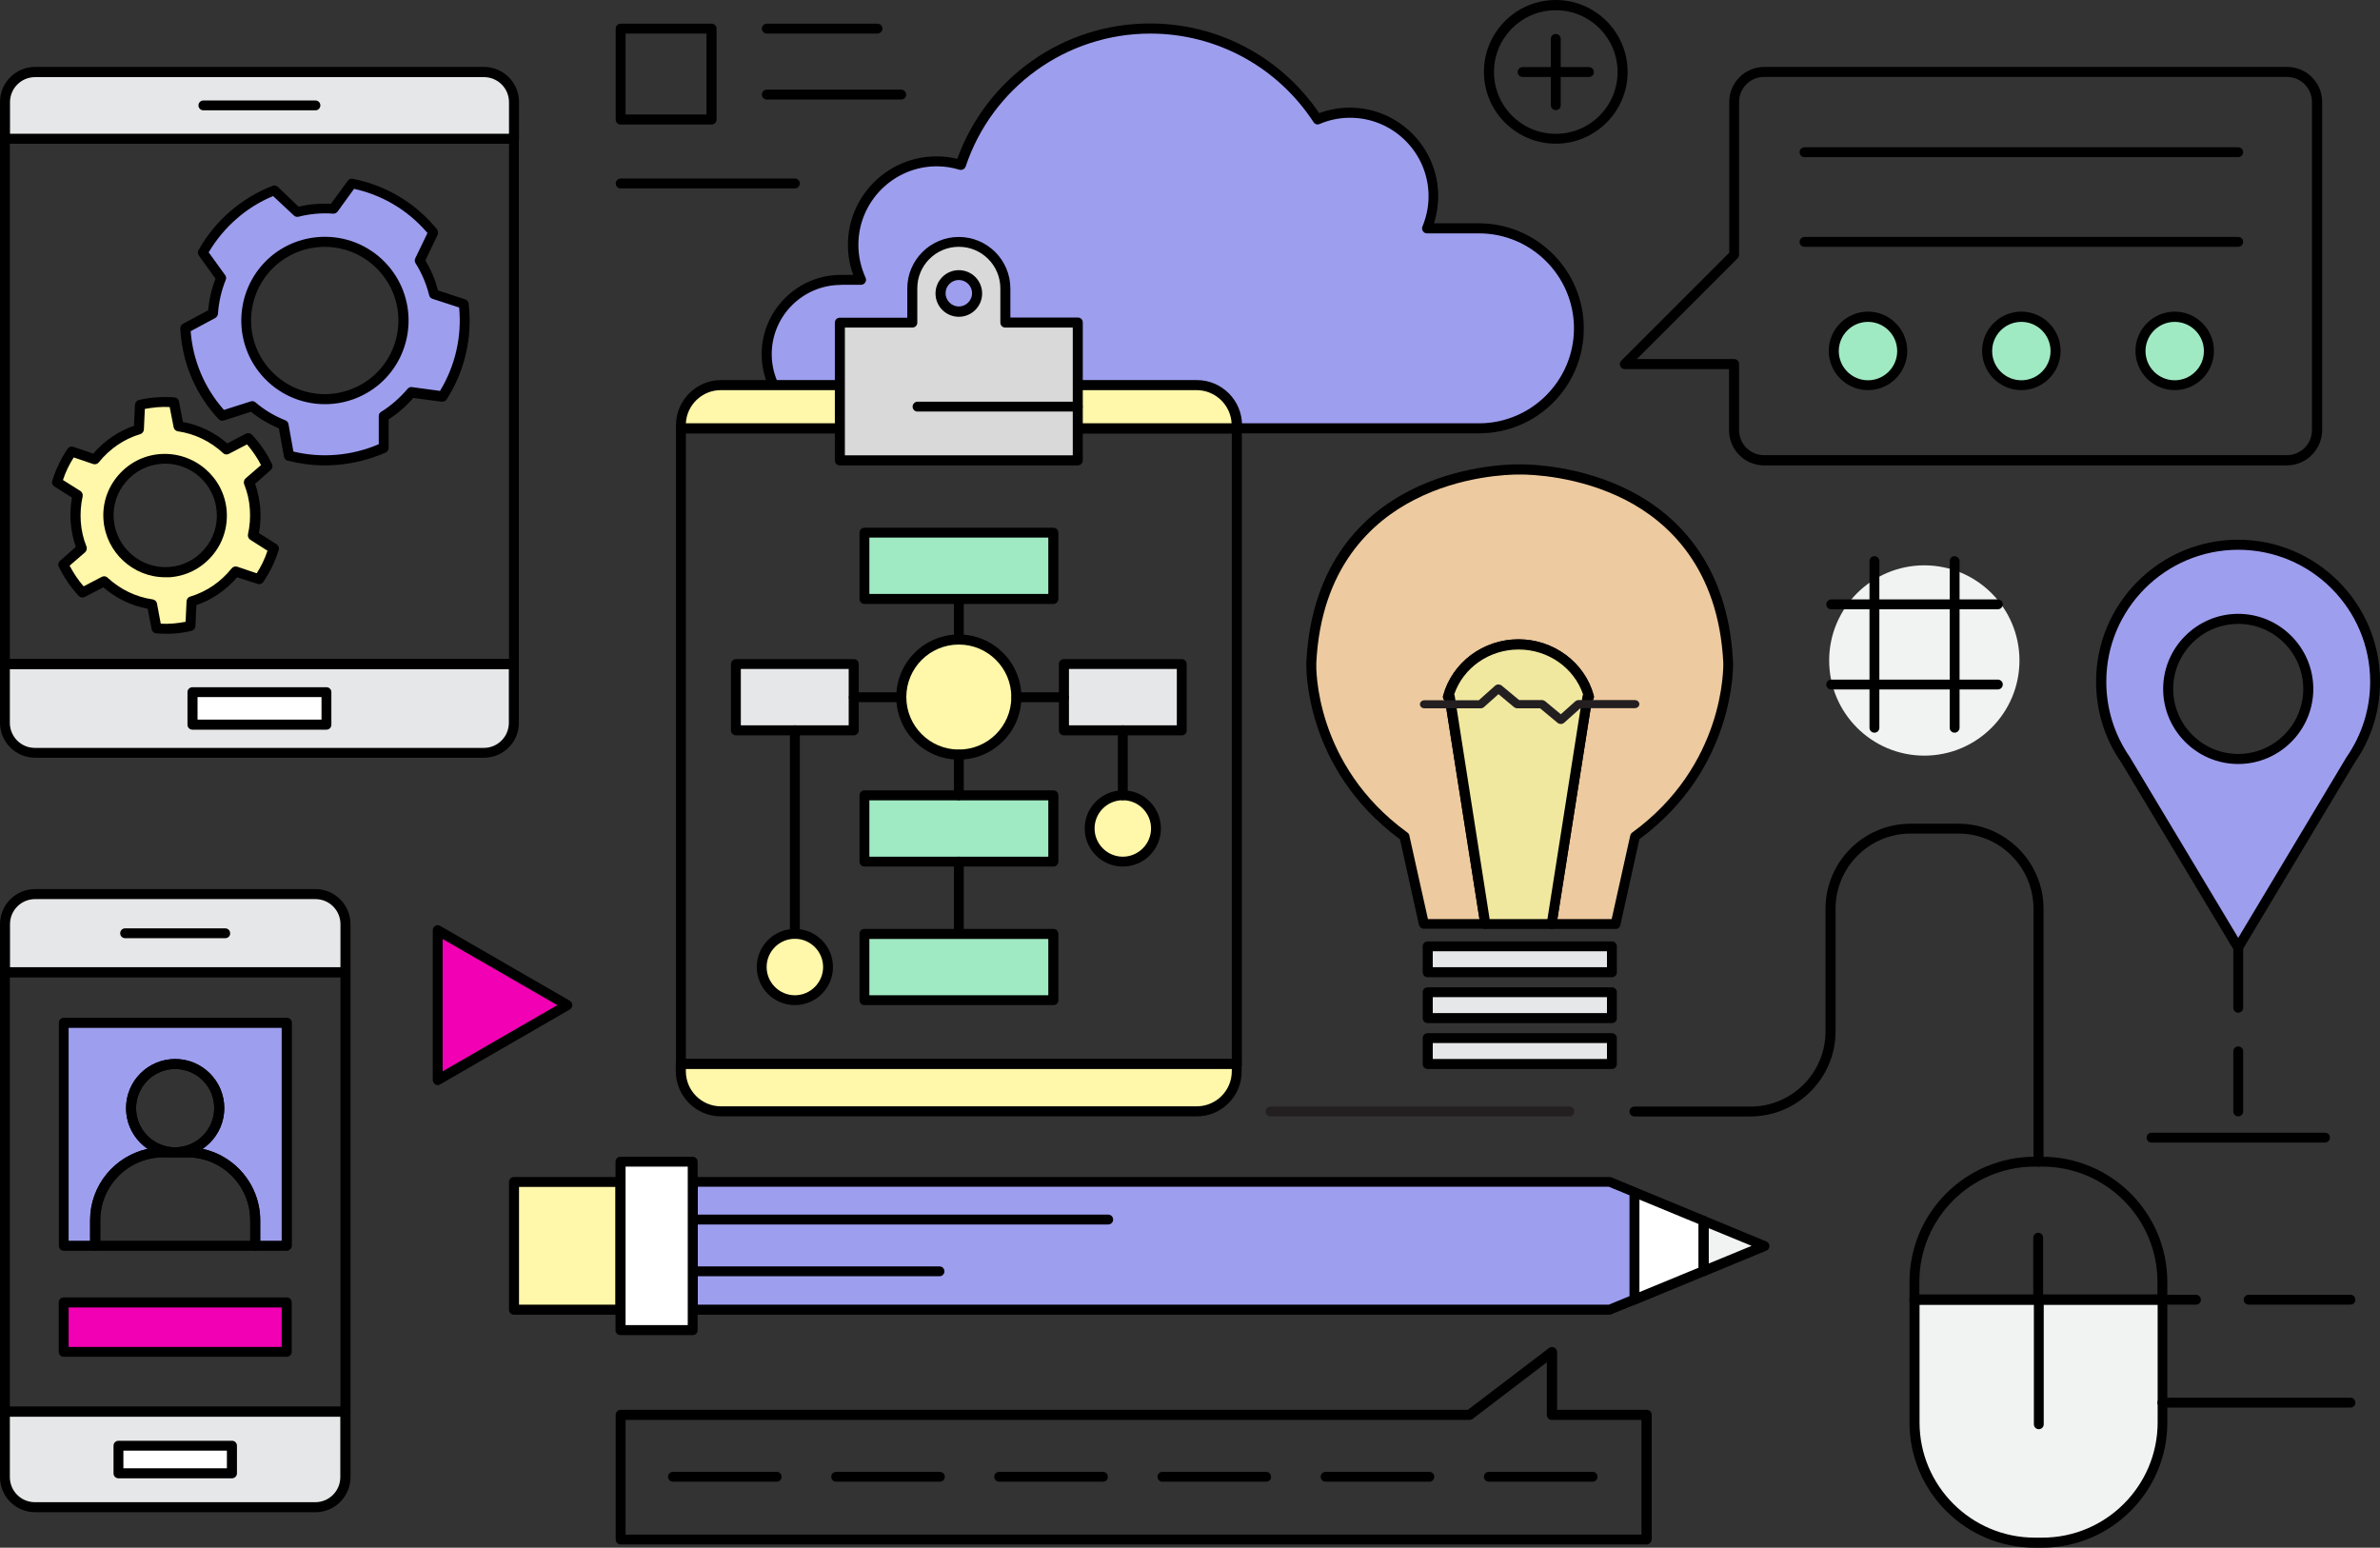 <?xml version="1.0" encoding="UTF-8"?>
<svg id="Layer_2" data-name="Layer 2" xmlns="http://www.w3.org/2000/svg" viewBox="0 0 743.37 483.39">
  <rect x="0" y="0" width="743.37" height="483.39" fill="#333333" stroke="none"/>
  <defs>
    <style>
      .cls-1 {
        fill: #f0e89f;
      }

      .cls-1, .cls-2, .cls-3, .cls-4, .cls-5, .cls-6, .cls-7, .cls-8, .cls-9, .cls-10, .cls-11, .cls-12 {
        stroke-width: 0px;
      }

      .cls-2 {
        fill: #e6e7e8;
      }

      .cls-4 {
        fill: #9e9eef;
      }

      .cls-5 {
        fill: #a0eac3;
      }

      .cls-6 {
        fill: #edca9f;
      }

      .cls-7 {
        fill: #fff;
      }

      .cls-8 {
        fill: #fff7a9;
      }

      .cls-9 {
        fill: #231f20;
      }

      .cls-10 {
        fill: #f1f2f2;
      }

      .cls-11 {
        fill: #d9d9d9;
      }

      .cls-12 {
        fill: #f200b3;
      }
    </style>
  </defs>
  <g id="Layer_1-2" data-name="Layer 1">
    <g>
      <path class="cls-10" d="m630.76,206.29c0,16.4-13.32,29.72-29.72,29.72s-29.72-13.32-29.72-29.72,13.32-29.72,29.72-29.72,29.72,13.32,29.72,29.72Z"/>
      <g>
        <path class="cls-4" d="m462.01,71.35h-16.22c1.3-3.08,2.01-6.45,2.01-10.07,0-14.39-11.66-26.11-26.11-26.11-3.61,0-7.05.71-10.18,2.07-11.13-17.05-30.37-28.36-52.28-28.36-27.53,0-50.86,17.82-59.15,42.57-2.37-.71-4.91-1.12-7.52-1.12-14.39,0-26.11,11.66-26.11,26.11,0,3.91.89,7.58,2.43,10.95h-6.16c-12.79,0-23.21,10.36-23.21,23.21s10.36,23.21,23.21,23.21h199.3c17.23,0,31.2-13.97,31.2-31.2s-13.97-31.26-31.2-31.26Z"/>
        <path class="cls-3" d="m462.01,135.35h-199.36c-13.68,0-24.75-11.13-24.75-24.75s11.13-24.75,24.75-24.75h3.85c-1.12-3.02-1.66-6.16-1.66-9.36,0-15.28,12.43-27.65,27.65-27.65,2.19,0,4.38.24,6.51.77,9.18-25.34,33.16-42.28,60.16-42.28,21.26,0,40.91,10.42,52.87,28.01,3.08-1.12,6.28-1.72,9.53-1.72,15.28,0,27.65,12.43,27.65,27.65,0,2.9-.47,5.74-1.3,8.47h13.97c18.06,0,32.8,14.68,32.8,32.8.06,18.12-14.62,32.8-32.68,32.8Zm-199.36-46.36c-11.9,0-21.61,9.71-21.61,21.61s9.71,21.61,21.61,21.61h199.3c16.34,0,29.66-13.32,29.66-29.66s-13.32-29.66-29.66-29.66h-16.22c-.53,0-1.01-.24-1.3-.71-.3-.41-.36-1.01-.12-1.48,1.24-3.02,1.89-6.16,1.89-9.41,0-13.5-11.01-24.51-24.51-24.51-3.32,0-6.51.65-9.53,1.95-.71.3-1.48.06-1.89-.59-11.31-17.29-30.37-27.65-50.98-27.65-26.17,0-49.38,16.7-57.67,41.51-.24.77-1.12,1.24-1.95,1.01-2.31-.71-4.68-1.07-7.05-1.07-13.5,0-24.51,11.01-24.51,24.51,0,3.55.77,6.99,2.25,10.3.24.47.18,1.07-.12,1.48-.3.47-.77.71-1.3.71h-6.28v.06Z"/>
      </g>
      <g>
        <circle class="cls-8" cx="299.48" cy="217.71" r="18"/>
        <path class="cls-3" d="m299.48,237.25c-10.78,0-19.54-8.76-19.54-19.54s8.76-19.54,19.54-19.54,19.54,8.76,19.54,19.54-8.76,19.54-19.54,19.54Zm0-35.94c-9.06,0-16.4,7.34-16.4,16.4s7.34,16.4,16.4,16.4,16.4-7.34,16.4-16.4-7.34-16.4-16.4-16.4Z"/>
      </g>
      <g>
        <rect class="cls-5" x="269.94" y="166.32" width="59.03" height="20.72"/>
        <path class="cls-3" d="m329.03,188.64h-59.03c-.89,0-1.54-.71-1.54-1.54v-20.72c0-.89.71-1.54,1.54-1.54h59.03c.89,0,1.54.71,1.54,1.54v20.72c0,.83-.71,1.54-1.54,1.54Zm-57.49-3.14h55.89v-17.59h-55.89v17.59Z"/>
      </g>
      <g>
        <rect class="cls-2" x="332.28" y="207.35" width="36.83" height="20.72"/>
        <path class="cls-3" d="m369.11,229.67h-36.83c-.89,0-1.54-.71-1.54-1.54v-20.72c0-.89.71-1.54,1.54-1.54h36.83c.89,0,1.54.71,1.54,1.54v20.72c.06.83-.65,1.54-1.54,1.54Zm-35.23-3.14h33.69v-17.59h-33.69v17.59Z"/>
      </g>
      <g>
        <rect class="cls-2" x="229.85" y="207.35" width="36.83" height="20.72"/>
        <path class="cls-3" d="m266.68,229.67h-36.83c-.89,0-1.54-.71-1.54-1.54v-20.72c0-.89.71-1.54,1.54-1.54h36.83c.89,0,1.54.71,1.54,1.54v20.72c0,.83-.71,1.54-1.54,1.54Zm-35.29-3.14h33.69v-17.59h-33.69v17.59h0Z"/>
      </g>
      <g>
        <rect class="cls-5" x="269.94" y="248.38" width="59.03" height="20.72"/>
        <path class="cls-3" d="m329.03,270.65h-59.03c-.89,0-1.54-.71-1.54-1.54v-20.72c0-.89.71-1.54,1.54-1.54h59.03c.89,0,1.54.71,1.54,1.54v20.72c0,.89-.71,1.54-1.54,1.54Zm-57.49-3.08h55.89v-17.59h-55.89v17.59Z"/>
      </g>
      <g>
        <rect class="cls-5" x="269.94" y="291.67" width="59.03" height="20.72"/>
        <path class="cls-3" d="m329.03,313.93h-59.03c-.89,0-1.54-.71-1.54-1.54v-20.72c0-.89.71-1.54,1.54-1.54h59.03c.89,0,1.54.71,1.54,1.54v20.72c0,.89-.71,1.54-1.54,1.54Zm-57.49-3.08h55.89v-17.59h-55.89v17.59Z"/>
      </g>
      <path class="cls-3" d="m299.48,201.31c-.89,0-1.54-.71-1.54-1.54v-12.67c0-.89.71-1.54,1.54-1.54.89,0,1.54.71,1.54,1.54v12.67c0,.83-.71,1.54-1.54,1.54Z"/>
      <path class="cls-3" d="m299.48,249.92c-.89,0-1.54-.71-1.54-1.54v-12.67c0-.89.71-1.54,1.54-1.54.89,0,1.54.71,1.54,1.54v12.67c0,.89-.71,1.54-1.54,1.54Z"/>
      <path class="cls-3" d="m299.48,293.21c-.89,0-1.54-.71-1.54-1.54v-22.56c0-.89.71-1.54,1.54-1.54.89,0,1.54.71,1.54,1.54v22.56c0,.89-.71,1.54-1.54,1.54Z"/>
      <path class="cls-3" d="m332.28,219.31h-14.8c-.89,0-1.54-.71-1.54-1.54,0-.89.71-1.54,1.54-1.54h14.8c.89,0,1.54.71,1.54,1.54.06.83-.65,1.54-1.54,1.54Z"/>
      <path class="cls-3" d="m281.48,219.31h-14.8c-.89,0-1.54-.71-1.54-1.54,0-.89.71-1.54,1.54-1.54h14.8c.89,0,1.54.71,1.54,1.54,0,.83-.65,1.54-1.54,1.54Z"/>
      <g>
        <path class="cls-8" d="m361.06,258.75c0,5.74-4.62,10.36-10.36,10.36s-10.36-4.62-10.36-10.36,4.62-10.36,10.36-10.36,10.36,4.62,10.36,10.36Z"/>
        <path class="cls-3" d="m350.7,270.65c-6.57,0-11.9-5.33-11.9-11.9s5.33-11.9,11.9-11.9,11.9,5.33,11.9,11.9-5.33,11.9-11.9,11.9Zm0-20.72c-4.86,0-8.82,3.97-8.82,8.82s3.97,8.82,8.82,8.82,8.82-3.97,8.82-8.82c0-4.86-3.97-8.82-8.82-8.82Z"/>
      </g>
      <g>
        <path class="cls-8" d="m258.63,302.03c0,5.74-4.62,10.36-10.36,10.36s-10.36-4.62-10.36-10.36,4.62-10.36,10.36-10.36,10.36,4.62,10.36,10.36Z"/>
        <path class="cls-3" d="m248.27,313.93c-6.57,0-11.9-5.33-11.9-11.9s5.33-11.9,11.9-11.9,11.9,5.33,11.9,11.9-5.33,11.9-11.9,11.9Zm0-20.72c-4.86,0-8.82,3.97-8.82,8.82s3.97,8.82,8.82,8.82,8.82-3.97,8.82-8.82-3.97-8.82-8.82-8.82Z"/>
      </g>
      <path class="cls-3" d="m350.7,249.92c-.89,0-1.54-.71-1.54-1.54v-20.31c0-.89.71-1.54,1.54-1.54s1.54.71,1.54,1.54v20.31c.06.89-.65,1.54-1.54,1.54Z"/>
      <path class="cls-3" d="m248.27,293.21c-.89,0-1.54-.71-1.54-1.54v-63.59c0-.89.71-1.54,1.54-1.54.89,0,1.54.71,1.54,1.54v63.59c0,.89-.71,1.54-1.54,1.54Z"/>
      <g>
        <rect class="cls-2" x="445.91" y="295.57" width="57.55" height="8.11"/>
        <path class="cls-3" d="m503.46,305.22h-57.55c-.89,0-1.54-.71-1.54-1.54v-8.11c0-.89.71-1.54,1.54-1.54h57.55c.89,0,1.54.71,1.54,1.54v8.11c.06.83-.65,1.54-1.54,1.54Zm-55.95-3.14h54.41v-4.97h-54.41v4.97Z"/>
      </g>
      <g>
        <rect class="cls-2" x="445.91" y="309.9" width="57.55" height="8.11"/>
        <path class="cls-3" d="m503.46,319.55h-57.55c-.89,0-1.54-.71-1.54-1.54v-8.11c0-.89.71-1.54,1.54-1.54h57.55c.89,0,1.54.71,1.54,1.54v8.11c.06.83-.65,1.54-1.54,1.54Zm-55.95-3.14h54.41v-4.97h-54.41v4.97Z"/>
      </g>
      <g>
        <rect class="cls-2" x="445.91" y="324.23" width="57.55" height="8.11"/>
        <path class="cls-3" d="m503.46,333.88h-57.55c-.89,0-1.54-.71-1.54-1.54v-8.11c0-.89.71-1.54,1.54-1.54h57.55c.89,0,1.54.71,1.54,1.54v8.11c.06.83-.65,1.54-1.54,1.54Zm-55.95-3.14h54.41v-4.97h-54.41v4.97Z"/>
      </g>
      <g>
        <path class="cls-6" d="m539.81,206.94c-1.48-30.61-17.88-45.3-31.38-52.22-14.98-7.7-30.32-8.11-33.28-8.11h-.95c-2.96,0-18.3.41-33.28,8.11-13.5,6.93-29.9,21.61-31.38,52.28-.06,1.36-.65,32.68,29.13,54.3l6.04,27.3h19.18l-11.13-70.99h-.53c2.55-9.41,11.43-16.34,22.03-16.34s19.42,6.93,22.03,16.34h-.53l-11.13,70.99h20.01l6.1-27.3c29.72-21.61,29.13-52.93,29.07-54.35Z"/>
        <path class="cls-3" d="m504.64,290.13h-20.01c-.47,0-.89-.18-1.18-.53-.3-.36-.41-.83-.36-1.24l11.13-70.99c.06-.18.12-.36.18-.53-2.84-8.35-10.95-14.03-20.13-14.03s-17.29,5.68-20.13,14.03c.12.18.18.36.18.53l11.07,70.52c.12.18.12.41.12.65,0,.89-.71,1.54-1.54,1.54h-19.24c-.71,0-1.36-.53-1.54-1.24l-5.92-26.7c-29.96-22.09-29.31-53.88-29.25-55.24,1.54-31.44,18.35-46.54,32.21-53.64,15.28-7.87,30.97-8.23,33.99-8.23h.89c3.02,0,18.65.41,33.99,8.23,13.86,7.11,30.67,22.14,32.21,53.53.06,1.36.59,33.33-29.25,55.3l-5.92,26.7c-.12.89-.77,1.36-1.48,1.36Zm-18.18-3.08h16.93l5.8-26.05c.06-.36.3-.71.59-.95,29.01-21.08,28.48-51.75,28.48-52.99-1.48-29.84-17.41-44.17-30.55-50.92-14.68-7.52-29.66-7.93-32.57-7.93h-.89c-2.9,0-17.94.36-32.57,7.93-13.14,6.75-29.07,21.02-30.55,50.98-.06,1.24-.65,31.8,28.48,52.93.3.24.53.53.59.95l5.8,26.05h16.1l-10.72-68.09c-.12-.12-.3-.24-.36-.36-.3-.41-.41-.89-.24-1.36,2.84-10.3,12.49-17.53,23.51-17.53s20.72,7.22,23.51,17.53c.12.47.06.95-.24,1.36-.12.12-.24.24-.36.36l-10.78,68.09Z"/>
      </g>
      <g>
        <path class="cls-1" d="m474.27,201.25c-10.6,0-19.42,6.93-22.03,16.34h.53l11.13,70.99h20.72l11.19-70.99h.53c-2.61-9.41-11.49-16.34-22.09-16.34Z"/>
        <path class="cls-3" d="m484.63,290.13h-20.72c-.77,0-1.42-.53-1.54-1.3l-11.01-69.93c-.12-.12-.3-.24-.36-.36-.3-.41-.41-.89-.24-1.36,2.84-10.3,12.49-17.53,23.51-17.53s20.72,7.22,23.51,17.53c.12.47.06.95-.24,1.36-.12.12-.24.24-.36.36l-11.01,69.93c-.12.77-.77,1.3-1.54,1.3Zm-19.36-3.08h18.06l10.95-69.63c.06-.18.12-.36.18-.53-2.84-8.35-10.95-14.03-20.13-14.03s-17.29,5.68-20.13,14.03c.12.18.18.36.18.53l10.89,69.63Z"/>
      </g>
      <path class="cls-9" d="m490.2,348.68h-93.37c-.89,0-1.54-.71-1.54-1.54s.71-1.54,1.54-1.54h93.37c.89,0,1.54.71,1.54,1.54s-.65,1.54-1.54,1.54Z"/>
      <g>
        <g>
          <rect class="cls-8" x="160.52" y="369.17" width="33.28" height="39.91"/>
          <path class="cls-3" d="m193.85,410.62h-33.33c-.89,0-1.54-.71-1.54-1.54v-39.91c0-.89.71-1.54,1.54-1.54h33.28c.89,0,1.54.71,1.54,1.54v39.91c.06.83-.65,1.54-1.48,1.54Zm-31.74-3.14h30.14v-36.77h-30.14v36.77Z"/>
        </g>
        <g>
          <polygon class="cls-7" points="510.5 372.31 510.5 405.88 532.12 396.94 532.12 381.25 510.5 372.31"/>
          <path class="cls-3" d="m510.5,407.48c-.3,0-.59-.06-.89-.24-.41-.3-.71-.77-.71-1.3v-33.57c0-.53.24-1.01.71-1.3.41-.3,1.01-.36,1.48-.12l21.67,8.94c.59.24.95.83.95,1.42v15.69c0,.65-.36,1.18-.95,1.42l-21.67,8.94c-.24.06-.41.12-.59.12Zm1.54-32.8v28.89l18.53-7.64v-13.62l-18.53-7.64Z"/>
        </g>
        <g>
          <polygon class="cls-4" points="502.81 369.17 216.35 369.17 216.35 381.01 346.08 381.01 216.35 381.01 216.35 397.24 293.44 397.24 216.35 397.24 216.35 409.08 502.81 409.08 510.5 405.88 510.5 372.31 502.81 369.17"/>
          <path class="cls-3" d="m502.81,410.62H216.35c-.89,0-1.54-.71-1.54-1.54v-39.91c0-.89.71-1.54,1.54-1.54h286.46c.18,0,.41.06.59.12l7.7,3.2c.59.24.95.83.95,1.42v33.51c0,.65-.36,1.18-.95,1.42l-7.7,3.14c-.18.18-.41.18-.59.18Zm-284.86-3.14h284.56l6.45-2.66v-31.5l-6.45-2.66H217.95v8.7h128.19c.89,0,1.54.71,1.54,1.54,0,.89-.71,1.54-1.54,1.54h-128.19v13.09h75.49c.89,0,1.54.71,1.54,1.54,0,.89-.71,1.54-1.54,1.54h-75.49v8.88Z"/>
        </g>
        <g>
          <polygon class="cls-10" points="532.12 381.25 532.12 396.94 551.18 389.12 532.12 381.25"/>
          <path class="cls-3" d="m532.12,398.54c-.3,0-.59-.06-.89-.24-.41-.3-.71-.77-.71-1.3v-15.69c0-.53.24-1.01.71-1.3s1.01-.36,1.48-.12l19.01,7.87c.59.24.95.83.95,1.42s-.36,1.18-.95,1.42l-19.01,7.87c-.18,0-.36.06-.59.06Zm1.6-14.92v11.01l13.38-5.51-13.38-5.51Z"/>
        </g>
        <g>
          <polygon class="cls-7" points="216.35 381.01 216.35 369.17 216.35 362.84 193.85 362.84 193.85 369.17 193.85 409.08 193.85 415.41 216.35 415.41 216.35 409.08 216.35 397.24 216.35 381.01"/>
          <path class="cls-3" d="m216.35,417.01h-22.56c-.89,0-1.54-.71-1.54-1.54v-52.64c0-.89.71-1.54,1.54-1.54h22.56c.89,0,1.54.71,1.54,1.54v52.64c.06.83-.65,1.54-1.54,1.54Zm-20.96-3.14h19.42v-49.5h-19.42v49.5Z"/>
        </g>
      </g>
      <path class="cls-9" d="m487.51,226.13c-.33,0-.71-.1-.98-.34l-5.49-4.56h-7.13c-.38,0-.71-.15-.98-.34l-4.9-4.08-4.51,4.03c-.27.24-.65.39-1.03.39h-17.57c-.82,0-1.41-.58-1.41-1.26,0-.73.65-1.26,1.41-1.26h16.97l5.11-4.56c.54-.49,1.41-.49,2.01-.05l5.49,4.56h7.13c.38,0,.71.15.98.34l4.9,4.08,4.51-4.03c.27-.24.65-.39,1.03-.39h17.57c.82,0,1.41.58,1.41,1.26,0,.73-.65,1.26-1.41,1.26h-16.97l-5.11,4.56c-.27.24-.65.39-1.03.39Z"/>
      <path class="cls-3" d="m386.28,333.88h-173.6c-.89,0-1.54-.71-1.54-1.54v-198.53c0-.89.71-1.54,1.54-1.54h173.66c.89,0,1.54.71,1.54,1.54v198.53c0,.83-.71,1.54-1.6,1.54Zm-172.06-3.14h170.52v-195.39h-170.52v195.39Z"/>
      <g>
        <path class="cls-8" d="m212.68,334.59c0,6.87,5.62,12.49,12.49,12.49h148.62c6.87,0,12.49-5.62,12.49-12.49v-2.31h-173.6v2.31Z"/>
        <path class="cls-3" d="m373.79,348.68h-148.62c-7.76,0-14.09-6.34-14.09-14.09v-2.31c0-.89.71-1.54,1.54-1.54h173.66c.89,0,1.54.71,1.54,1.54v2.31c.06,7.76-6.28,14.09-14.03,14.09Zm-159.57-14.8v.71c0,6.04,4.91,10.95,10.95,10.95h148.62c6.04,0,10.95-4.91,10.95-10.95v-.71h-170.52Z"/>
      </g>
      <g>
        <path class="cls-8" d="m386.28,132.81c0-6.87-5.62-12.49-12.49-12.49h-148.62c-6.87,0-12.49,5.62-12.49,12.49v1.01h173.66v-1.01h-.06Z"/>
        <path class="cls-3" d="m386.28,135.35h-173.6c-.89,0-1.54-.71-1.54-1.54v-1.01c0-7.76,6.34-14.09,14.09-14.09h148.62c7.76,0,14.09,6.34,14.09,14.09v1.01c-.06.83-.77,1.54-1.66,1.54Zm-172.06-3.14h170.46c-.3-5.74-5.09-10.36-10.95-10.36h-148.62c-5.8,0-10.6,4.62-10.89,10.36Z"/>
      </g>
      <g>
        <path class="cls-11" d="m313.99,100.77v-10.72c0-8.05-6.51-14.57-14.51-14.57s-14.57,6.51-14.57,14.57v10.72h-22.62v43.05h74.31v-43.05h-22.62Zm-14.51-3.43c-3.2,0-5.74-2.55-5.74-5.74s2.55-5.74,5.74-5.74,5.74,2.55,5.74,5.74-2.61,5.74-5.74,5.74Z"/>
        <path class="cls-3" d="m336.61,145.36h-74.31c-.89,0-1.54-.71-1.54-1.54v-43.05c0-.89.71-1.54,1.54-1.54h21.08v-9.12c0-8.88,7.22-16.1,16.1-16.1s16.1,7.22,16.1,16.1v9.06h21.08c.89,0,1.54.71,1.54,1.54v43.05c0,.89-.71,1.6-1.6,1.6Zm-72.71-3.14h71.17v-39.91h-21.08c-.89,0-1.54-.71-1.54-1.54v-10.72c0-7.16-5.8-12.97-12.97-12.97s-12.97,5.8-12.97,12.97v10.72c0,.89-.71,1.54-1.54,1.54h-21.08v39.91h0Zm35.58-43.28c-4.03,0-7.28-3.26-7.28-7.28s3.26-7.28,7.28-7.28,7.28,3.26,7.28,7.28-3.26,7.28-7.28,7.28Zm0-11.49c-2.31,0-4.14,1.89-4.14,4.14s1.89,4.14,4.14,4.14,4.14-1.89,4.14-4.14-1.84-4.14-4.14-4.14Z"/>
      </g>
      <path class="cls-3" d="m336.61,128.54h-50.03c-.89,0-1.54-.71-1.54-1.54s.71-1.54,1.54-1.54h50.03c.89,0,1.54.71,1.54,1.54s-.65,1.54-1.54,1.54Z"/>
      <path class="cls-3" d="m636.68,364.38c-.89,0-1.54-.71-1.54-1.54v-79.04c0-12.97-10.54-23.45-23.45-23.45h-14.92c-12.97,0-23.45,10.54-23.45,23.45v38.31c0,14.68-11.96,26.59-26.59,26.59h-36.24c-.89,0-1.54-.71-1.54-1.54s.71-1.54,1.54-1.54h36.24c12.97,0,23.45-10.54,23.45-23.45v-38.31c0-14.68,11.9-26.59,26.59-26.59h14.92c14.68,0,26.59,11.96,26.59,26.59v79.04c0,.77-.71,1.48-1.6,1.48Z"/>
      <path class="cls-3" d="m685.88,407.48h-87.93c-.89,0-1.54-.71-1.54-1.54,0-.89.71-1.54,1.54-1.54h87.93c.89,0,1.54.71,1.54,1.54.06.83-.65,1.54-1.54,1.54Z"/>
      <g>
        <g>
          <path class="cls-10" d="m636.68,405.88v38.9-38.9h-38.72v38.37c0,20.72,16.82,37.54,37.54,37.54h2.37c20.72,0,37.54-16.82,37.54-37.54v-38.37h-38.72Z"/>
          <path class="cls-3" d="m637.86,483.39h-2.37c-21.55,0-39.08-17.53-39.08-39.08v-38.43c0-.89.71-1.54,1.54-1.54h77.45c.89,0,1.54.71,1.54,1.54v38.37c.06,21.55-17.53,39.14-39.08,39.14Zm-38.31-75.91v36.77c0,19.84,16.16,36,36,36h2.37c19.84,0,36-16.16,36-36v-36.77h-35.58v37.36c0,.89-.71,1.54-1.54,1.54-.89,0-1.54-.71-1.54-1.54v-37.36h-35.7Z"/>
        </g>
        <path class="cls-3" d="m675.4,407.48h-77.45c-.89,0-1.54-.71-1.54-1.54v-5.57c0-21.55,17.53-39.08,39.08-39.08h2.37c21.55,0,39.08,17.53,39.08,39.08v5.57c.06.83-.65,1.54-1.54,1.54Zm-37.12-3.14h35.58v-3.97c0-19.84-16.16-36-36-36h-2.37c-19.84,0-36,16.16-36,36v3.97h35.58v-17.76c0-.89.71-1.54,1.54-1.54.89,0,1.54.71,1.54,1.54v17.76h.12Z"/>
      </g>
      <g>
        <path class="cls-2" d="m1.54,225.71c0,5.15,4.2,9.41,9.41,9.41h140.21c5.15,0,9.41-4.2,9.41-9.41v-18.35H1.54v18.35Z"/>
        <path class="cls-3" d="m151.16,236.66H10.95c-6.04,0-10.95-4.91-10.95-10.95v-18.35c0-.89.71-1.54,1.54-1.54h158.98c.89,0,1.54.71,1.54,1.54v18.35c.06,6.04-4.86,10.95-10.89,10.95ZM3.08,208.95v16.82c0,4.32,3.49,7.82,7.82,7.82h140.21c4.32,0,7.82-3.49,7.82-7.82v-16.82H3.08Z"/>
      </g>
      <g>
        <path class="cls-2" d="m160.52,31.85c0-5.15-4.2-9.41-9.41-9.41H10.95c-5.15,0-9.41,4.2-9.41,9.41v11.49h158.98v-11.49Z"/>
        <path class="cls-3" d="m160.52,44.88H1.54c-.89,0-1.54-.71-1.54-1.54v-11.49c0-6.04,4.91-10.95,10.95-10.95h140.21c6.04,0,10.95,4.91,10.95,10.95v11.49c0,.89-.71,1.54-1.6,1.54ZM3.08,41.8h155.9v-9.89c0-4.32-3.49-7.82-7.82-7.82H10.95c-4.32,0-7.82,3.49-7.82,7.82v9.89h-.06Z"/>
      </g>
      <path class="cls-3" d="m160.52,208.95H1.54c-.89,0-1.54-.71-1.54-1.54V43.4c0-.89.71-1.54,1.54-1.54h158.98c.89,0,1.54.71,1.54,1.54v164.01c.06.83-.65,1.54-1.54,1.54Zm-157.44-3.14h155.9V44.88H3.08v160.93Z"/>
      <g>
        <path class="cls-2" d="m1.54,461.36c0,5.15,4.2,9.41,9.41,9.41h87.57c5.15,0,9.41-4.2,9.41-9.41v-20.43H1.54v20.43Z"/>
        <path class="cls-3" d="m98.52,472.31H10.95c-6.04,0-10.95-4.91-10.95-10.95v-20.43c0-.89.71-1.54,1.54-1.54h106.4c.89,0,1.54.71,1.54,1.54v20.43c0,6.04-4.91,10.95-10.95,10.95ZM3.08,442.47v18.89c0,4.32,3.49,7.82,7.82,7.82h87.57c4.32,0,7.82-3.49,7.82-7.82v-18.89H3.08Z"/>
      </g>
      <path class="cls-3" d="m107.94,442.47H1.54c-.89,0-1.54-.71-1.54-1.54v-137.25c0-.89.71-1.54,1.54-1.54h106.4c.89,0,1.54.71,1.54,1.54v137.25c0,.83-.71,1.54-1.54,1.54Zm-104.86-3.14h103.26v-134.11H3.08v134.11Z"/>
      <g>
        <path class="cls-2" d="m107.94,288.65c0-5.15-4.2-9.41-9.41-9.41H10.95c-5.15,0-9.41,4.2-9.41,9.41v15.04h106.4v-15.04Z"/>
        <path class="cls-3" d="m107.94,305.22H1.54c-.89,0-1.54-.71-1.54-1.54v-15.04c0-6.04,4.91-10.95,10.95-10.95h87.57c6.04,0,10.95,4.91,10.95,10.95v15.04c0,.83-.71,1.54-1.54,1.54Zm-104.86-3.14h103.26v-13.44c0-4.32-3.49-7.82-7.82-7.82H10.95c-4.32,0-7.82,3.49-7.82,7.82v13.44h-.06Z"/>
      </g>
      <path class="cls-3" d="m714.3,145.36h-163.3c-6.04,0-10.95-4.91-10.95-10.95v-19.12h-32.57c-.65,0-1.18-.36-1.42-.95s-.12-1.24.36-1.72l33.69-33.69V31.85c0-6.04,4.91-10.95,10.95-10.95h163.3c6.04,0,10.95,4.91,10.95,10.95v102.49c-.06,6.1-4.97,11.01-11.01,11.01Zm-203.03-33.22h30.37c.89,0,1.54.71,1.54,1.54v20.66c0,4.32,3.49,7.82,7.82,7.82h163.3c4.32,0,7.82-3.49,7.82-7.82V31.85c0-4.32-3.49-7.82-7.82-7.82h-163.3c-4.32,0-7.82,3.49-7.82,7.82v47.72c0,.41-.18.83-.47,1.12l-31.44,31.44Z"/>
      <g>
        <path class="cls-4" d="m699.09,170.17c-23.62,0-42.81,19.18-42.81,42.81,0,9.06,2.84,17.47,7.64,24.39l35.17,58.62,35.17-58.62c4.8-6.93,7.64-15.34,7.64-24.39,0-23.68-19.18-42.81-42.81-42.81Zm0,66.85c-12.08,0-21.85-9.83-21.85-21.85s9.77-21.85,21.85-21.85,21.85,9.77,21.85,21.85-9.77,21.85-21.85,21.85Z"/>
        <path class="cls-3" d="m699.09,297.53h0c-.53,0-1.07-.3-1.36-.77l-35.17-58.62c-5.15-7.34-7.87-16.1-7.87-25.22,0-24.45,19.89-44.35,44.35-44.35s44.35,19.89,44.35,44.35c0,9.12-2.72,17.82-7.93,25.28l-35.11,58.56c-.18.47-.71.77-1.24.77Zm0-125.82c-22.74,0-41.21,18.47-41.21,41.21,0,8.47,2.55,16.58,7.34,23.51l33.87,56.49,33.81-56.43c4.86-6.99,7.4-15.16,7.4-23.57,0-22.74-18.47-41.21-41.21-41.21Zm0,66.91c-12.91,0-23.45-10.54-23.45-23.45s10.54-23.45,23.45-23.45,23.45,10.54,23.45,23.45-10.54,23.45-23.45,23.45Zm0-43.76c-11.19,0-20.31,9.12-20.31,20.31s9.12,20.31,20.31,20.31,20.31-9.12,20.31-20.31-9.12-20.31-20.31-20.31Z"/>
      </g>
      <g>
        <path class="cls-3" d="m699.09,316.3c-.89,0-1.54-.71-1.54-1.54v-18.77c0-.89.71-1.54,1.54-1.54.89,0,1.54.71,1.54,1.54v18.77c0,.83-.65,1.54-1.54,1.54Z"/>
        <path class="cls-3" d="m699.09,348.68c-.89,0-1.54-.71-1.54-1.54v-18.77c0-.89.71-1.54,1.54-1.54.89,0,1.54.71,1.54,1.54v18.77c0,.83-.65,1.54-1.54,1.54Z"/>
      </g>
      <path class="cls-3" d="m726.2,356.86h-54.18c-.89,0-1.54-.71-1.54-1.54,0-.89.71-1.54,1.54-1.54h54.18c.89,0,1.54.71,1.54,1.54s-.71,1.54-1.54,1.54Z"/>
      <g>
        <path class="cls-3" d="m585.46,228.84c-.89,0-1.54-.71-1.54-1.54v-52.05c0-.89.71-1.54,1.54-1.54.89,0,1.54.71,1.54,1.54v52.05c0,.83-.65,1.54-1.54,1.54Z"/>
        <path class="cls-3" d="m610.51,228.84c-.89,0-1.54-.71-1.54-1.54v-52.05c0-.89.71-1.54,1.54-1.54s1.54.71,1.54,1.54v52.05c0,.83-.71,1.54-1.54,1.54Z"/>
        <path class="cls-3" d="m624.01,190.3h-52.05c-.89,0-1.54-.71-1.54-1.54s.71-1.54,1.54-1.54h52.05c.89,0,1.54.71,1.54,1.54s-.71,1.54-1.54,1.54Z"/>
        <path class="cls-3" d="m624.01,215.34h-52.05c-.89,0-1.54-.71-1.54-1.54,0-.89.71-1.54,1.54-1.54h52.05c.89,0,1.54.71,1.54,1.54s-.71,1.54-1.54,1.54Z"/>
      </g>
      <path class="cls-3" d="m734.14,407.48h-31.8c-.89,0-1.54-.71-1.54-1.54,0-.89.71-1.54,1.54-1.54h31.8c.89,0,1.54.71,1.54,1.54s-.65,1.54-1.54,1.54Z"/>
      <path class="cls-3" d="m734.14,439.63h-58.74c-.89,0-1.54-.71-1.54-1.54s.71-1.54,1.54-1.54h58.74c.89,0,1.54.71,1.54,1.54s-.65,1.54-1.54,1.54Z"/>
      <g>
        <path class="cls-8" d="m77.51,136.89l-6.81,3.55c-4.09-3.79-9.3-6.39-14.98-7.22l-1.48-7.52c-1.72-.12-3.55-.12-5.33,0s-3.55.41-5.27.77l-.36,7.64c-5.51,1.66-10.24,5.03-13.74,9.36l-7.22-2.49c-2.01,2.9-3.55,6.16-4.62,9.59l6.45,4.09c-.59,2.66-.83,5.51-.65,8.41.24,2.9.89,5.62,1.84,8.17l-5.74,5.03c1.54,3.26,3.55,6.22,5.98,8.76l6.75-3.55c4.09,3.79,9.24,6.39,14.98,7.22l1.48,7.52c1.78.12,3.55.12,5.33,0s3.55-.41,5.27-.77l.36-7.64c5.51-1.66,10.24-5.03,13.74-9.36l7.22,2.49c2.01-2.9,3.55-6.16,4.62-9.59l-6.45-4.09c.59-2.66.83-5.51.65-8.41-.24-2.9-.89-5.62-1.84-8.17l5.74-5.03c-1.48-3.2-3.49-6.16-5.92-8.76Zm-8.23,22.8c.71,9.77-6.57,18.24-16.34,19.01-9.77.71-18.24-6.57-19.01-16.34-.71-9.77,6.57-18.24,16.34-19.01,9.77-.71,18.3,6.57,19.01,16.34Z"/>
        <path class="cls-3" d="m51.57,197.94c-.95,0-1.89-.06-2.78-.12-.71-.06-1.3-.59-1.42-1.24l-1.24-6.45c-5.15-.95-9.89-3.26-13.86-6.69l-5.8,3.02c-.65.3-1.36.18-1.84-.3-2.55-2.72-4.62-5.8-6.28-9.18-.3-.65-.12-1.42.41-1.84l4.91-4.32c-.83-2.43-1.36-5.03-1.6-7.64-.18-2.61-.06-5.21.41-7.76l-5.51-3.49c-.59-.36-.89-1.12-.65-1.78,1.12-3.55,2.72-6.93,4.8-10.01.41-.59,1.12-.83,1.78-.59l6.22,2.13c3.43-3.97,7.82-6.99,12.73-8.7l.3-6.57c.06-.71.53-1.3,1.24-1.48,1.78-.41,3.67-.71,5.51-.83,1.89-.12,3.73-.12,5.57,0,.71.06,1.3.59,1.42,1.24l1.24,6.45c5.15.95,9.89,3.26,13.86,6.69l5.8-3.02c.65-.3,1.42-.18,1.89.3,2.55,2.72,4.68,5.8,6.28,9.18.3.65.12,1.42-.36,1.84l-4.91,4.32c.83,2.43,1.36,5.03,1.6,7.64.18,2.61.06,5.21-.41,7.76l5.51,3.49c.59.36.89,1.12.65,1.78-1.07,3.55-2.72,6.93-4.8,10.01-.41.59-1.12.83-1.78.59l-6.39-2.07c-3.43,3.97-7.76,6.99-12.73,8.7l-.3,6.57c-.06.71-.53,1.3-1.24,1.48-1.78.41-3.67.71-5.51.83-.89.06-1.78.06-2.72.06Zm-1.36-3.14c1.3.06,2.61.06,3.91-.06,1.3-.12,2.61-.3,3.85-.53l.3-6.45c.06-.65.47-1.24,1.12-1.42,5.15-1.54,9.59-4.62,12.97-8.82.41-.53,1.12-.71,1.72-.53l6.1,2.07c1.42-2.19,2.55-4.56,3.37-7.05l-5.39-3.43c-.53-.36-.83-1.01-.71-1.66.59-2.61.77-5.27.59-7.93s-.77-5.27-1.78-7.76c-.24-.59-.06-1.3.41-1.78l4.86-4.2c-1.18-2.31-2.66-4.44-4.38-6.45l-5.68,2.96c-.59.3-1.3.24-1.78-.24-3.97-3.67-8.82-6.04-14.15-6.81-.65-.12-1.18-.59-1.3-1.24l-1.24-6.34c-1.3-.06-2.61-.06-3.91.06-1.3.12-2.61.3-3.85.53l-.3,6.45c-.06.65-.47,1.24-1.12,1.42-5.15,1.54-9.59,4.62-12.97,8.82-.41.53-1.12.71-1.72.53l-6.1-2.07c-1.42,2.19-2.55,4.56-3.37,7.05l5.45,3.43c.53.36.83,1.01.71,1.66-.59,2.61-.77,5.27-.59,7.93s.77,5.27,1.78,7.76c.24.59.06,1.3-.41,1.78l-4.86,4.2c1.24,2.31,2.66,4.5,4.38,6.45l5.68-2.96c.59-.3,1.3-.24,1.78.24,3.97,3.67,8.82,6.04,14.15,6.81.65.12,1.18.59,1.3,1.24l1.18,6.34Zm1.36-14.51c-10.01,0-18.47-7.82-19.24-17.82-.41-5.15,1.24-10.12,4.62-14.03s8.05-6.28,13.2-6.63c10.6-.71,19.89,7.28,20.66,17.82.36,5.15-1.24,10.12-4.62,14.03s-8.05,6.28-13.2,6.63h-1.42Zm.06-35.47c-.41,0-.83,0-1.24.06-4.32.3-8.23,2.31-11.01,5.57-2.84,3.26-4.2,7.46-3.85,11.72.65,8.76,8.41,15.57,17.29,14.92,4.32-.3,8.23-2.31,11.01-5.57,2.84-3.26,4.2-7.46,3.85-11.72-.59-8.41-7.64-14.98-16.05-14.98Z"/>
      </g>
      <g>
        <path class="cls-4" d="m144.83,94.85l-9.3-3.08c-.89-3.67-2.37-7.22-4.44-10.48l4.26-8.82c-.3-.36-.59-.71-.89-1.07-6.63-7.64-15.34-12.37-24.51-14.21l-5.74,7.87c-3.79-.3-7.64.06-11.37,1.01l-7.05-6.75c-4.62,1.78-8.94,4.38-12.91,7.76-3.91,3.43-7.11,7.4-9.47,11.66l5.74,7.93c-1.48,3.55-2.31,7.28-2.55,11.13l-8.59,4.62c.53,9.36,4.03,18.65,10.66,26.29.3.36.65.71.95,1.01l9.3-3.02c2.96,2.55,6.28,4.5,9.77,5.86l1.72,9.65c9.71,2.55,20.19,1.72,29.55-2.61l.06-9.83c1.6-1.01,3.14-2.13,4.62-3.37s2.78-2.66,3.97-4.09l9.71,1.3c5.45-8.53,7.7-18.77,6.51-28.78Zm-27.24,23.8c-10.24,8.88-25.76,7.82-34.64-2.43-8.88-10.24-7.82-25.76,2.43-34.64s25.76-7.82,34.64,2.43c8.88,10.18,7.82,25.7-2.43,34.64Z"/>
        <path class="cls-3" d="m101.43,145.36c-3.91,0-7.82-.53-11.61-1.48-.59-.18-1.01-.65-1.12-1.24l-1.6-8.82c-3.14-1.36-6.1-3.08-8.7-5.21l-8.47,2.72c-.59.18-1.24,0-1.6-.41l-.24-.24c-.24-.3-.53-.53-.77-.83-6.69-7.64-10.48-17.05-11.01-27.24-.06-.59.3-1.18.83-1.48l7.87-4.2c.3-3.37,1.07-6.75,2.31-9.89l-5.21-7.22c-.36-.47-.41-1.12-.12-1.66,2.55-4.56,5.86-8.64,9.83-12.08,3.97-3.43,8.47-6.16,13.32-8.05.59-.24,1.18-.06,1.66.36l6.45,6.16c3.32-.77,6.75-1.07,10.12-.89l5.27-7.22c.36-.47,1.01-.77,1.54-.59,9.95,1.95,18.77,7.05,25.4,14.68.24.3.47.59.77.89.36.47.65,1.36.36,1.89l-3.85,8.05c1.78,2.9,3.08,6.04,3.97,9.36l8.47,2.78c.59.18,1.01.71,1.07,1.3,1.24,10.48-1.18,21.08-6.87,29.96-.36.53-.95.77-1.54.71l-8.88-1.18c-1.12,1.3-2.37,2.55-3.61,3.61-1.24,1.12-2.61,2.13-4.09,3.08v8.94c0,.59-.36,1.18-.89,1.42-6.04,2.61-12.43,4.03-19.07,4.03Zm-9.77-4.32c8.88,2.13,18.3,1.3,26.64-2.31v-8.82c0-.53.3-1.07.77-1.3,1.54-.95,3.02-2.07,4.38-3.26s2.66-2.49,3.85-3.91c.36-.41.89-.65,1.42-.53l8.7,1.18c4.74-7.76,6.87-16.93,5.98-26.05l-8.35-2.72c-.53-.18-.89-.59-1.01-1.12-.89-3.55-2.31-6.93-4.26-10.01-.3-.47-.3-1.01-.06-1.54l3.79-7.87c-.06-.12-.18-.18-.24-.3-5.98-6.87-13.8-11.55-22.68-13.5l-5.15,7.11c-.3.41-.83.65-1.36.65-3.61-.3-7.34.06-10.84.95-.53.12-1.07,0-1.48-.41l-6.45-6.04c-4.2,1.72-8.05,4.14-11.49,7.16-3.43,3.02-6.34,6.51-8.64,10.42l5.15,7.11c.3.41.41,1.01.18,1.48-1.36,3.37-2.19,6.93-2.43,10.6-.06.53-.36,1.01-.83,1.3l-7.7,4.14c.71,9.06,4.2,17.47,10.18,24.34.06.06.18.18.24.24l8.35-2.66c.53-.18,1.07-.06,1.48.3,2.78,2.37,5.92,4.26,9.36,5.62.47.18.89.65.95,1.18l1.54,8.59Zm9.83-14.8c-7.58,0-14.74-3.26-19.72-9-9.47-10.89-8.29-27.41,2.55-36.89,4.74-4.14,10.84-6.39,17.17-6.39,7.58,0,14.74,3.26,19.72,9,9.47,10.89,8.29,27.41-2.55,36.89-4.8,4.14-10.89,6.39-17.17,6.39Zm-.06-49.14c-5.57,0-10.89,2.01-15.1,5.62-9.59,8.35-10.6,22.91-2.25,32.45,4.38,5.03,10.72,7.93,17.35,7.93,5.57,0,10.89-2.01,15.1-5.62,9.59-8.35,10.6-22.91,2.25-32.45-4.32-5.03-10.66-7.93-17.35-7.93Z"/>
      </g>
      <g>
        <rect class="cls-7" x="60.1" y="216.11" width="41.86" height="10.18"/>
        <path class="cls-3" d="m101.96,227.9h-41.86c-.89,0-1.54-.71-1.54-1.54v-10.18c0-.89.71-1.54,1.54-1.54h41.86c.89,0,1.54.71,1.54,1.54v10.18c0,.83-.65,1.54-1.54,1.54Zm-40.26-3.14h38.72v-7.05h-38.72v7.05Z"/>
      </g>
      <g>
        <rect class="cls-7" x="37.01" y="451.53" width="35.47" height="8.64"/>
        <path class="cls-3" d="m72.47,461.72h-35.47c-.89,0-1.54-.71-1.54-1.54v-8.64c0-.89.71-1.54,1.54-1.54h35.47c.89,0,1.54.71,1.54,1.54v8.64c0,.83-.71,1.54-1.54,1.54Zm-33.93-3.14h32.33v-5.51h-32.33v5.51Z"/>
      </g>
      <path class="cls-3" d="m98.52,34.46h-34.99c-.89,0-1.54-.71-1.54-1.54,0-.89.71-1.54,1.54-1.54h34.99c.89,0,1.54.71,1.54,1.54,0,.83-.65,1.54-1.54,1.54Z"/>
      <path class="cls-3" d="m70.34,293.03h-31.26c-.89,0-1.54-.71-1.54-1.54,0-.89.71-1.54,1.54-1.54h31.26c.89,0,1.54.71,1.54,1.54.06.83-.65,1.54-1.54,1.54Z"/>
      <path class="cls-3" d="m514.23,482.38H193.85c-.89,0-1.54-.71-1.54-1.54v-38.96c0-.89.71-1.54,1.54-1.54h264.61l25.34-19.3c.47-.36,1.12-.41,1.66-.18.53.24.89.83.89,1.42v18.06h28.01c.89,0,1.54.71,1.54,1.54v38.96c-.12.89-.77,1.54-1.66,1.54Zm-318.84-3.08h317.3v-35.82h-28.01c-.89,0-1.54-.71-1.54-1.54v-16.46l-23.21,17.7c-.3.24-.59.3-.95.3H195.39v35.82Z"/>
      <path class="cls-3" d="m222.27,38.9h-28.42c-.89,0-1.54-.71-1.54-1.54V8.94c0-.89.71-1.54,1.54-1.54h28.42c.89,0,1.54.71,1.54,1.54v28.42c0,.83-.71,1.54-1.54,1.54Zm-26.88-3.14h25.28V10.48h-25.28v25.28Z"/>
      <path class="cls-3" d="m274.08,10.48h-34.58c-.89,0-1.54-.71-1.54-1.54,0-.89.71-1.54,1.54-1.54h34.58c.89,0,1.54.71,1.54,1.54,0,.83-.71,1.54-1.54,1.54Z"/>
      <path class="cls-3" d="m281.48,31.08h-41.98c-.89,0-1.54-.71-1.54-1.54,0-.89.71-1.54,1.54-1.54h41.98c.89,0,1.54.71,1.54,1.54,0,.83-.65,1.54-1.54,1.54Z"/>
      <path class="cls-3" d="m248.27,58.85h-54.41c-.89,0-1.54-.71-1.54-1.54,0-.89.71-1.54,1.54-1.54h54.41c.89,0,1.54.71,1.54,1.54,0,.83-.71,1.54-1.54,1.54Z"/>
      <path class="cls-3" d="m485.93,44.88c-12.37,0-22.44-10.07-22.44-22.44S473.56,0,485.93,0s22.44,10.07,22.44,22.44-10.07,22.44-22.44,22.44Zm0-41.68c-10.66,0-19.3,8.64-19.3,19.3s8.64,19.3,19.3,19.3,19.3-8.64,19.3-19.3c0-10.66-8.64-19.3-19.3-19.3Z"/>
      <path class="cls-3" d="m496.29,24.04h-20.72c-.89,0-1.54-.71-1.54-1.54,0-.89.71-1.54,1.54-1.54h20.72c.89,0,1.54.71,1.54,1.54.06.83-.65,1.54-1.54,1.54Z"/>
      <path class="cls-3" d="m485.93,34.4c-.89,0-1.54-.71-1.54-1.54V12.14c0-.89.71-1.54,1.54-1.54.89,0,1.54.71,1.54,1.54v20.72c.06.83-.65,1.54-1.54,1.54Z"/>
      <g>
        <g>
          <path class="cls-4" d="m19.89,389.12h9.83v-7.99c0-11.72,9.53-21.26,21.26-21.26h3.79c-7.64,0-13.8-6.16-13.8-13.8s6.16-13.8,13.8-13.8,13.8,6.16,13.8,13.8-6.16,13.8-13.8,13.8h3.79c11.72,0,21.26,9.53,21.26,21.26v7.99h9.83v-69.69H19.89v69.69Z"/>
          <path class="cls-3" d="m89.52,390.66h-9.83c-.89,0-1.54-.71-1.54-1.54v-7.99c0-10.84-8.82-19.66-19.66-19.66h-7.52c-10.84,0-19.66,8.82-19.66,19.66v7.99c0,.89-.71,1.54-1.54,1.54h-9.83c-.89,0-1.54-.71-1.54-1.54v-69.69c0-.89.71-1.54,1.54-1.54h69.69c.89,0,1.54.71,1.54,1.54v69.69c-.06.83-.77,1.54-1.66,1.54Zm-8.23-3.14h6.69v-66.49H21.43v66.49h6.69v-6.39c0-10.95,7.7-20.07,18-22.32-4.09-2.78-6.75-7.46-6.75-12.73,0-8.47,6.87-15.34,15.34-15.34s15.34,6.87,15.34,15.34c0,5.27-2.72,9.95-6.81,12.73,10.3,2.19,18,11.37,18,22.32v6.39h.06Zm-26.59-53.64c-6.75,0-12.2,5.51-12.2,12.26s5.51,12.2,12.2,12.2,12.2-5.51,12.2-12.2c.06-6.75-5.45-12.26-12.2-12.26Z"/>
        </g>
        <path class="cls-3" d="m54.71,361.47c-8.47,0-15.34-6.87-15.34-15.34s6.87-15.34,15.34-15.34,15.34,6.87,15.34,15.34-6.87,15.34-15.34,15.34Zm0-27.59c-6.75,0-12.2,5.51-12.2,12.26s5.51,12.2,12.2,12.2,12.2-5.51,12.2-12.2c.06-6.75-5.45-12.26-12.2-12.26Z"/>
        <path class="cls-3" d="m79.76,390.66H29.72c-.89,0-1.54-.71-1.54-1.54v-7.99c0-12.55,10.24-22.8,22.8-22.8h7.52c12.55,0,22.8,10.24,22.8,22.8v7.99c0,.83-.71,1.54-1.54,1.54Zm-48.49-3.14h46.89v-6.39c0-10.84-8.82-19.66-19.66-19.66h-7.52c-10.84,0-19.66,8.82-19.66,19.66v6.39h-.06Z"/>
      </g>
      <g>
        <rect class="cls-12" x="19.89" y="406.77" width="69.69" height="15.45"/>
        <path class="cls-3" d="m89.52,423.76H19.89c-.89,0-1.54-.71-1.54-1.54v-15.45c0-.89.71-1.54,1.54-1.54h69.69c.89,0,1.54.71,1.54,1.54v15.45c0,.89-.71,1.54-1.6,1.54Zm-68.09-3.08h66.55v-12.32H21.43v12.32Z"/>
      </g>
      <path class="cls-3" d="m699.09,49.08h-135.47c-.89,0-1.54-.71-1.54-1.54s.71-1.54,1.54-1.54h135.47c.89,0,1.54.71,1.54,1.54s-.65,1.54-1.54,1.54Z"/>
      <path class="cls-3" d="m699.09,77.09h-135.47c-.89,0-1.54-.71-1.54-1.54s.71-1.54,1.54-1.54h135.47c.89,0,1.54.71,1.54,1.54s-.65,1.54-1.54,1.54Z"/>
      <g>
        <path class="cls-5" d="m594.11,109.66c0,5.86-4.8,10.66-10.66,10.66s-10.66-4.8-10.66-10.66,4.8-10.66,10.66-10.66c5.86,0,10.66,4.74,10.66,10.66Z"/>
        <path class="cls-3" d="m583.45,121.85c-6.75,0-12.26-5.51-12.26-12.26s5.51-12.26,12.26-12.26,12.26,5.51,12.26,12.26-5.51,12.26-12.26,12.26Zm0-21.32c-5.03,0-9.12,4.09-9.12,9.12s4.09,9.12,9.12,9.12,9.12-4.09,9.12-9.12-4.09-9.12-9.12-9.12Z"/>
      </g>
      <g>
        <path class="cls-5" d="m642.01,109.66c0,5.86-4.8,10.66-10.66,10.66s-10.66-4.8-10.66-10.66,4.8-10.66,10.66-10.66c5.92,0,10.66,4.74,10.66,10.66Z"/>
        <path class="cls-3" d="m631.35,121.85c-6.75,0-12.26-5.51-12.26-12.26s5.51-12.26,12.26-12.26,12.26,5.51,12.26,12.26-5.51,12.26-12.26,12.26Zm0-21.32c-5.03,0-9.12,4.09-9.12,9.12s4.09,9.12,9.12,9.12,9.12-4.09,9.12-9.12-4.09-9.12-9.12-9.12Z"/>
      </g>
      <g>
        <circle class="cls-5" cx="679.25" cy="109.66" r="10.66"/>
        <path class="cls-3" d="m679.25,121.85c-6.75,0-12.26-5.51-12.26-12.26s5.51-12.26,12.26-12.26,12.26,5.51,12.26,12.26-5.51,12.26-12.26,12.26Zm0-21.32c-5.03,0-9.12,4.09-9.12,9.12s4.09,9.12,9.12,9.12,9.12-4.09,9.12-9.12-4.09-9.12-9.12-9.12Z"/>
      </g>
      <path class="cls-3" d="m242.58,462.78h-32.39c-.89,0-1.54-.71-1.54-1.54,0-.89.71-1.54,1.54-1.54h32.39c.89,0,1.54.71,1.54,1.54,0,.89-.71,1.54-1.54,1.54Z"/>
      <path class="cls-3" d="m293.56,462.78h-32.39c-.89,0-1.54-.71-1.54-1.54,0-.89.71-1.54,1.54-1.54h32.39c.89,0,1.54.71,1.54,1.54,0,.89-.71,1.54-1.54,1.54Z"/>
      <path class="cls-3" d="m344.48,462.78h-32.39c-.89,0-1.54-.71-1.54-1.54,0-.89.71-1.54,1.54-1.54h32.39c.89,0,1.54.71,1.54,1.54.06.89-.65,1.54-1.54,1.54Z"/>
      <path class="cls-3" d="m395.46,462.78h-32.39c-.89,0-1.54-.71-1.54-1.54,0-.89.71-1.54,1.54-1.54h32.39c.89,0,1.54.71,1.54,1.54.06.89-.65,1.54-1.54,1.54Z"/>
      <path class="cls-3" d="m446.44,462.78h-32.39c-.89,0-1.54-.71-1.54-1.54,0-.89.71-1.54,1.54-1.54h32.39c.89,0,1.54.71,1.54,1.54,0,.89-.71,1.54-1.54,1.54Z"/>
      <path class="cls-3" d="m497.42,462.78h-32.39c-.89,0-1.54-.71-1.54-1.54,0-.89.71-1.54,1.54-1.54h32.39c.89,0,1.54.71,1.54,1.54,0,.89-.71,1.54-1.54,1.54Z"/>
      <g>
        <polygon class="cls-12" points="136.71 290.6 177.15 313.93 136.71 337.32 136.71 290.6"/>
        <path class="cls-3" d="m136.71,338.92c-.3,0-.53-.06-.77-.24-.47-.3-.77-.77-.77-1.36v-46.78c0-.53.3-1.07.77-1.36s1.07-.3,1.54,0l40.5,23.39c.47.3.77.77.77,1.36s-.3,1.07-.77,1.36l-40.5,23.39c-.24.12-.53.24-.77.24Zm1.54-45.65v41.33l35.82-20.66-35.82-20.66Z"/>
      </g>
    </g>
  </g>
</svg>